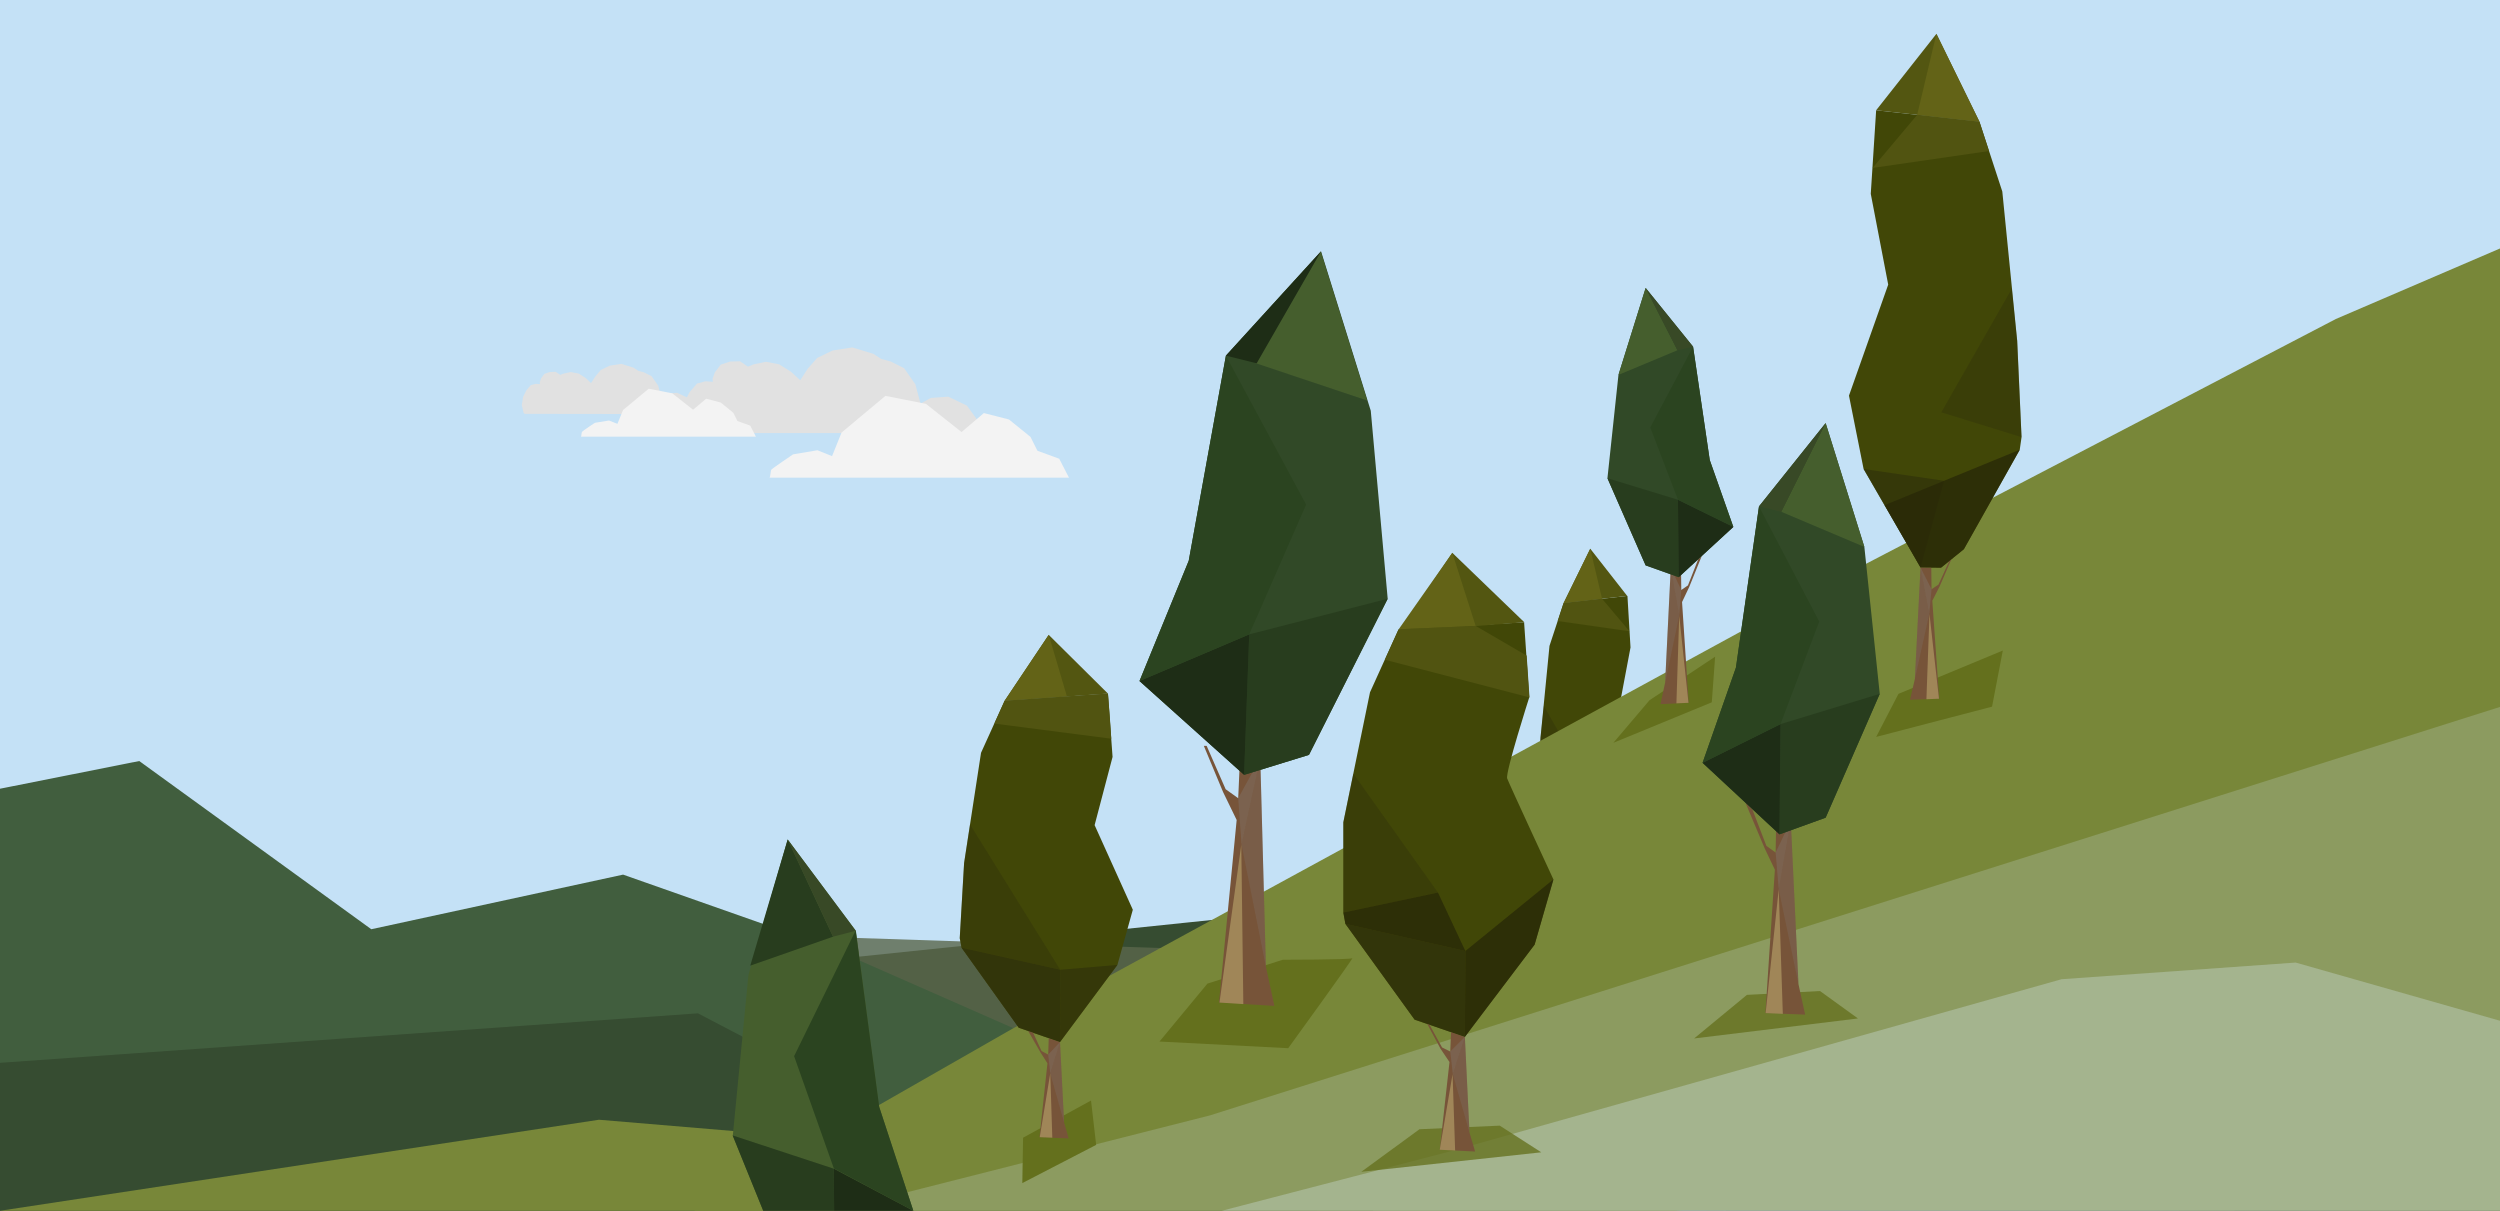 <?xml version="1.0" encoding="utf-8"?>
<!-- Generator: Adobe Illustrator 27.5.0, SVG Export Plug-In . SVG Version: 6.00 Build 0)  -->
<svg version="1.1" id="Layer_1" xmlns="http://www.w3.org/2000/svg" xmlns:xlink="http://www.w3.org/1999/xlink" x="0px" y="0px"
	 viewBox="0 0 975 472.2" style="enable-background:new 0 0 975 472.2;" xml:space="preserve">
<style type="text/css">
	.st0{fill:#C4E1F6;}
	.st1{display:none;fill:#C4E1F6;}
	.st2{fill:#364C31;}
	.st3{opacity:0.8;fill:#5A674B;enable-background:new    ;}
	.st4{fill:#415E3E;}
	.st5{fill-rule:evenodd;clip-rule:evenodd;fill:#E1E1E1;}
	.st6{fill-rule:evenodd;clip-rule:evenodd;fill:#F3F3F3;}
	.st7{fill:#414707;}
	.st8{fill:#535611;}
	.st9{fill:#775439;}
	.st10{opacity:0.3;fill:#848383;enable-background:new    ;}
	.st11{opacity:0.2;fill:#848383;enable-background:new    ;}
	.st12{opacity:0.3;fill:#FFFAA1;enable-background:new    ;}
	.st13{opacity:0.6;fill:#2E300B;enable-background:new    ;}
	.st14{opacity:0.35;fill:#2E300B;enable-background:new    ;}
	.st15{fill:#33330E;}
	.st16{fill:#636317;}
	.st17{fill:#515411;}
	.st18{fill:#788739;}
	.st19{opacity:0.2;fill:#DDEFFA;enable-background:new    ;}
	.st20{opacity:0.3;fill:#DDEFFA;enable-background:new    ;}
	.st21{opacity:0.77;fill:#64701D;enable-background:new    ;}
	.st22{fill:#64701D;}
	.st23{fill:#314927;}
	.st24{fill:#283D1E;}
	.st25{fill:#1E2D16;}
	.st26{fill:#2B4420;}
	.st27{fill:#455E2D;}
	.st28{fill:#384926;}
	.st29{opacity:0.78;fill:#282807;enable-background:new    ;}
	.st30{opacity:0.78;fill:#2E300B;enable-background:new    ;}
</style>
<g id="land">
	<polygon class="st0" points="0,-0.2 975,-0.2 975,472 0,472.2 	"/>
	<g id="Layer_2_00000168079091808304434580000000313553518947525536_">
		<rect x="-334.1" y="-71" class="st1" width="1437.8" height="437.5"/>
		<polygon class="st2" points="0,472.2 772.6,471.9 975,471.8 975,359.9 882.2,365.8 719.8,333.1 0,407.9 		"/>
		<polygon class="st3" points="225.4,362.2 536.1,372.5 596.2,387.9 529.9,398.5 0,408.3 		"/>
		<polygon class="st4" points="0,472.2 535.6,472.2 523.2,457.3 323.4,369.4 243,341.1 144.8,362.4 54.3,296.8 0,307.6 		"/>
		<polygon class="st2" points="0,414.5 272.2,395.2 345.6,433.6 483.9,400.1 498.3,422.1 529.2,414.8 815.8,441.3 975,404.9 
			975,472.2 213.3,472 0,472.2 		"/>
		<g id="Page-1_00000109738228346623350460000016267970747750353855_">
			<path id="Fill-1_00000111893944658732079890000000084982743196165249_" class="st5" d="M267.7,168.8L267,168l-1.2-5.2l0.8-5.4
				l2.3-4.4l2.9-3.4l3.3-0.9l2.9,0.2l-0.1-1.2l0.9-2.5l2.3-3l3.6-1.2l3.9-0.1l3.1,2.1l2.2-0.9l4.8-1l5.2,1l4.6,2.9l3.6,3.3l2.9-4.5
				l3.7-4.2l6-2.9l7.7-1.2l8.2,2.5l3.1,2l3.7,1l5.2,2.6l4.4,6.3l2,7.5l4-2.2l6.8-0.5l7.3,3.5l3.7,5.1c0.2,0.2,1.4,5.6,1.4,5.6H267.7
				V168.8z"/>
		</g>
		<g id="Group_00000016069227911054335790000014216085700332899239_" transform="translate(28, 17)">
			<g id="Page-1_00000119082081009706220760000008613226796373768599_">
				<g id="Group-3_00000022550322593900209410000007122518573055551899_">
					<path id="Fill-1_00000008122942453397153260000013198957209144756643_" class="st6" d="M272.1,169.3h116.8l-3.8-7.4l-8.5-3.1
						l-2.7-5.4l-8.4-6.8l-9.8-2.5l-8.7,7.4l-13.9-11l-15.8-3.1l-17.1,14.3l-3.7,9.2l-5.7-2.3l-9.5,1.6c0,0-8,5.4-8.5,6
						C272.6,166.3,272.4,169.3,272.1,169.3"/>
				</g>
			</g>
		</g>
		<g id="Page-1_00000100366871257381794500000010263093555944487085_">
			<path id="Fill-1_00000054968640900636657140000011898808151611901568_" class="st5" d="M204.6,161.4l-0.4-0.4l-0.7-3l0.5-3.2
				l1.3-2.6l1.7-2l1.9-0.5l1.7,0.1l-0.1-0.7l0.5-1.5l1.3-1.8l2.1-0.7l2.3-0.1l1.8,1.2l1.3-0.5l2.8-0.6l3.1,0.6l2.7,1.7l2.1,2
				l1.7-2.6l2.1-2.5l3.5-1.7l4.5-0.7l4.8,1.5l1.8,1.2l2.2,0.6l3,1.5l2.6,3.7l1.1,4.4l2.3-1.3l4-0.3l4.3,2l2.2,3
				c0.1,0.1,0.8,3.3,0.8,3.3L204.6,161.4L204.6,161.4z"/>
		</g>
		<g>
			<g>
				<g>
					<g>
						<polygon class="st7" points="600.2,313.9 613.6,337.8 619.1,342.3 624,342.2 637.7,318.5 641.2,300.9 631.8,274.2 
							635.9,252.5 634.7,232.4 609.8,235.2 604.3,251.9 600.8,287.7 599.7,310.9 						"/>
					</g>
				</g>
				<polygon class="st8" points="609.8,235.2 620.2,214 634.6,232.4 				"/>
			</g>
			<g>
				<polygon class="st9" points="619.5,373.7 626.5,373.9 625.4,369 624,342.2 621.4,342.2 621.3,347.4 619.7,346.3 617.1,340.6 
					616.6,340.3 619.4,346.7 621.2,350.2 				"/>
				<polygon class="st10" points="621.9,353.4 624,342.2 621.3,347.4 				"/>
				<polygon class="st11" points="621.9,353.4 625.4,369 624,342.2 				"/>
				<polygon class="st12" points="619.6,373.7 621.9,353.4 622.6,373.8 				"/>
			</g>
			<polyline class="st13" points="624,342.2 618.3,321.4 637.7,318.5 			"/>
			<polygon class="st14" points="602.1,275.3 600.8,287.7 599.7,310.9 619,304.9 			"/>
			<polygon class="st15" points="600.2,313.9 632.6,327.2 624,342.2 619.1,342.3 613.6,337.8 			"/>
			<polygon class="st16" points="620.2,214 624.8,233.5 609.8,235.2 			"/>
			<polygon class="st17" points="607.5,242.2 609.8,235.2 624.8,233.5 635.5,246.2 			"/>
		</g>
		<g id="Group_00000121246968130003542480000014933624579924987576_" transform="translate(28, 17)">
			<g id="Page-1_00000064312442912269389820000016801360816128443807_">
				<g id="Group-3_00000019675244724830951810000016864083894681518731_">
					<path id="Fill-1_00000154420531430501242070000006532655970347350963_" class="st6" d="M198.6,153.3h68.2l-2.2-4.3l-5-1.8
						L258,144l-4.9-4l-5.7-1.5l-5.1,4.3l-8.1-6.4l-9.2-1.8l-10,8.3l-2.2,5.4l-3.3-1.3l-5.5,0.9c0,0-4.7,3.1-5,3.5
						C198.8,151.6,198.7,153.3,198.6,153.3"/>
				</g>
			</g>
		</g>
		<polygon class="st18" points="233.6,436.7 0,472.2 656.2,472.2 		"/>
		<polygon class="st18" points="270.7,472.2 395.2,401 718.7,224.6 911,124.4 975,96.9 975,472.2 503.8,472 		"/>
		<polyline class="st19" points="325.3,472.2 471.9,435 975,275.7 975,472.2 		"/>
		<polygon class="st20" points="476.5,472.2 566.5,448.8 804,381.9 895.3,375.4 975,398.1 975,472.2 550.1,472.2 		"/>
	</g>
</g>
<g id="trees">
	<g id="Layer_4">
	</g>
	<polygon class="st21" points="681.3,388 660.7,405 724.6,397.2 709.8,386.5 	"/>
	<polygon class="st21" points="553.6,440.4 530.9,457 601.1,449.4 584.9,439 	"/>
	<polygon class="st22" points="399,443.7 398.7,461.4 427.5,446.5 425.5,429.2 	"/>
	<polygon class="st22" points="740.4,270.6 781.1,253.7 776.9,275.6 731.7,287.4 	"/>
	<polygon class="st22" points="643.3,273.1 629.2,289.7 667.6,273.9 668.9,256.1 	"/>
	<path class="st22" d="M470.9,383.6l-18.7,22.6l50.2,2.6c0,0,25.9-35.7,25-35.1c-1,0.6-27.1,0.6-27.1,0.6L470.9,383.6z"/>
	<g>
		<g>
			<polygon class="st9" points="658.6,274.1 647.6,274.6 649.4,266.2 651.6,221.4 655.6,221.5 655.7,230.1 658.3,228.3 662.3,218.1 
				663.7,216.8 658.8,228.9 656,234.8 			"/>
			<polygon class="st10" points="654.9,240.1 651.6,221.4 655.7,230.1 			"/>
			<polygon class="st11" points="654.9,240.1 649.4,266.2 651.6,221.4 			"/>
			<polygon class="st12" points="658.5,274.1 654.9,240.1 653.8,274.3 			"/>
		</g>
		<polygon class="st23" points="654.7,225.1 676,205.5 666.8,179.4 660.3,135.2 641.8,112.3 631.2,146.2 626.9,186.5 641.8,220.5 		
			"/>
		<polygon class="st24" points="626.9,186.5 654.4,194.9 654.7,225.1 641.8,220.5 		"/>
		<polygon class="st25" points="654.4,194.9 676,205.5 654.7,225.1 		"/>
		<polygon class="st26" points="660.3,135.2 643.6,166.7 654.4,194.9 676,205.5 666.8,179.4 		"/>
		<polygon class="st27" points="641.8,112.3 654.2,136.6 631.2,146.2 		"/>
		<polygon class="st28" points="641.8,112.3 660.3,135.2 654.2,136.6 		"/>
	</g>
	<g>
		<g>
			<g>
				<g>
					<polygon class="st7" points="787.7,175.4 765.9,214.2 757,221.4 749,221.3 726.8,182.9 721.1,154.3 736.4,111 729.6,75.6 
						731.7,43 772,47.5 780.9,74.7 786.7,132.9 788.4,170.5 					"/>
				</g>
			</g>
			<polygon class="st8" points="772,47.5 755.2,13.2 731.7,43 			"/>
		</g>
		<g>
			<polygon class="st9" points="756.3,272.5 744.9,272.9 746.8,264.8 749,221.3 753.2,221.4 753.3,229.8 756,228 760.2,218.8 
				761,218.2 756.5,228.6 753.6,234.3 			"/>
			<polygon class="st10" points="752.4,239.5 749,221.3 753.3,229.8 			"/>
			<polygon class="st11" points="752.4,239.5 746.8,264.8 749,221.3 			"/>
			<polygon class="st12" points="756.2,272.5 752.5,239.5 751.3,272.7 			"/>
		</g>
		<polyline class="st13" points="749,221.3 758.2,187.5 726.8,182.9 		"/>
		<polygon class="st14" points="784.6,112.6 786.7,132.9 788.4,170.5 757.1,160.8 		"/>
		<polygon class="st29" points="787.7,175.4 735,197 749,221.3 757,221.4 765.9,214.2 		"/>
		<polygon class="st16" points="755.2,13.2 747.7,44.8 772,47.5 		"/>
		<polygon class="st17" points="775.7,58.9 772,47.5 747.7,44.8 730.3,65.5 		"/>
	</g>
	<g>
		<g>
			<polygon class="st9" points="688.5,395.1 704,395.7 701.4,383.8 698.4,320.1 692.7,320.2 692.5,332.5 688.9,329.9 683.4,315.6 
				680.7,313 688.2,330.8 692.2,339.2 			"/>
			<polygon class="st10" points="693.7,346.8 698.4,320.1 692.5,332.5 			"/>
			<polygon class="st11" points="693.7,346.8 701.4,383.8 698.4,320.1 			"/>
			<polygon class="st12" points="688.6,395.1 693.7,346.8 695.3,395.4 			"/>
		</g>
		<polygon class="st23" points="694,325.4 664,297.5 677,260.4 686,197.5 712,165 727.1,213.3 733.1,270.6 712,318.9 		"/>
		<polygon class="st24" points="733.1,270.6 694.4,282.4 694,325.4 712,318.9 		"/>
		<polygon class="st25" points="694.4,282.4 664,297.5 694,325.4 		"/>
		<polygon class="st26" points="686,197.5 709.5,242.4 694.4,282.4 664,297.5 677,260.4 		"/>
		<polygon class="st27" points="712,165 694.7,199.6 727.1,213.3 		"/>
		<polygon class="st28" points="712,165 686,197.5 694.7,199.6 		"/>
	</g>
	<g>
		<g>
			<polygon class="st9" points="475.4,391 497,392.3 493.7,377 491.5,295.6 483.6,295.6 482.9,311.3 478,307.8 470.6,290.9 
				469.5,290.9 477,308.9 482.3,319.8 			"/>
			<polygon class="st10" points="484.2,329.4 491.5,295.6 482.9,311.3 			"/>
			<polygon class="st11" points="484.2,329.4 493.7,377 491.5,295.6 			"/>
			<polygon class="st12" points="475.6,391 484.1,329.4 484.9,391.6 			"/>
		</g>
		<polygon class="st23" points="485.2,302.2 444.4,265.6 463.6,218.7 478.1,138.7 515.2,98 534.6,160.2 541.2,233.5 510.5,294.4 		
			"/>
		<polygon class="st24" points="541.2,233.5 487.2,247.4 485.2,302.2 510.5,294.4 		"/>
		<polygon class="st25" points="487.2,247.4 444.4,265.6 485.2,302.2 		"/>
		<polygon class="st26" points="478.1,138.7 509.4,196.8 487.2,247.4 444.4,265.6 463.6,218.7 		"/>
		<polygon class="st27" points="515.1,98.1 489.6,141.6 533.2,156.2 		"/>
		<polygon class="st25" points="515.2,98 478.1,138.7 490.1,141.7 		"/>
	</g>
	<g>
		<g>
			<g>
				<g>
					<path class="st7" d="M524.7,360.3l27,37.4l19.6,6.7l2.4-3.3l24.8-32.7l7.3-25.5c0,0-17.2-37.1-18-39.3
						c-0.8-2.2,8.6-31.6,8.6-31.6l-2-29.3l-49,2.8L534.3,270l-10.4,50.7v35.1L524.7,360.3z"/>
				</g>
			</g>
			<polygon class="st8" points="545.6,246.4 566.4,215.6 594.5,242.7 			"/>
		</g>
		<g>
			<polygon class="st9" points="561.5,448.4 575.3,449.1 573.1,441.7 571.3,404.4 565.9,402.5 565.6,410.1 562.4,408.5 557.5,399.6 
				556.6,399.3 561.8,409 565.3,414.2 			"/>
			<polygon class="st10" points="566.6,418.9 571.3,404.4 565.6,410.1 			"/>
			<polygon class="st11" points="566.6,418.9 573.1,441.7 571.3,404.4 			"/>
			<polygon class="st12" points="561.5,448.4 566.5,418.9 567.5,448.7 			"/>
		</g>
		<polyline class="st29" points="571.3,404.4 571.5,370.9 605.9,342.9 598.5,368.4 571.3,404.4 		"/>
		<polygon class="st14" points="527.8,301.7 523.9,320.7 523.9,355.9 560.8,348.1 		"/>
		<polygon class="st30" points="524.7,360.3 571.5,370.9 571.3,404.4 551.7,397.6 		"/>
		<polygon class="st29" points="571.5,370.9 524.7,360.3 523.9,355.9 560.8,348.1 		"/>
		<polygon class="st16" points="566.4,215.6 575.5,244.1 545.5,245.4 		"/>
		<polygon class="st17" points="596.5,272 540.1,257.3 545.5,245.4 575.5,244.1 595.4,255.7 		"/>
	</g>
	<g>
		<g>
			<g>
				<g>
					<polygon class="st7" points="375,369.6 397.3,400.8 404.1,403.2 413.4,406.4 435.8,376.3 441.8,354.8 426.9,321.8 433.9,295.2 
						432.1,270.5 391.8,273.3 382.6,293.6 376,336.6 374.3,365.9 					"/>
				</g>
			</g>
			<polygon class="st8" points="391.8,273.3 409,247.6 432.1,270.5 			"/>
		</g>
		<g>
			<polygon class="st9" points="405.4,443.5 416.8,444 415,437.8 413.4,406.4 409,404.9 408.8,411.3 406.2,409.9 402.9,402.7 
				401,402.1 405.7,410.3 408.5,414.7 			"/>
			<polygon class="st10" points="409.6,418.6 413.4,406.4 408.8,411.3 			"/>
			<polygon class="st11" points="409.6,418.6 415,437.8 413.4,406.4 			"/>
			<polygon class="st12" points="405.5,443.5 409.6,418.6 410.4,443.7 			"/>
		</g>
		<polyline class="st13" points="413.4,406.4 413.5,378.2 435.8,376.3 		"/>
		<polygon class="st14" points="378.3,321.5 376,336.6 374.3,365.9 375,369.6 413.5,378.2 		"/>
		<polygon class="st30" points="375,369.6 413.5,378.2 413.4,406.4 397.3,400.8 		"/>
		<polygon class="st16" points="409,247.6 416.1,271.6 391.8,273.3 		"/>
		<polygon class="st17" points="433.4,288.1 387.8,282.2 391.8,273.3 416.1,271.6 432.1,270.5 432.8,279.3 		"/>
	</g>
	<g>
		<polygon class="st27" points="325.3,472.2 356.2,472.2 342.9,431.8 333.8,363 307.2,327.4 291.9,380.2 285.8,442.8 297.7,472.3 		
			"/>
		<polygon class="st24" points="285.7,442.8 325.2,455.8 325.3,472.2 297.7,472.3 		"/>
		<polygon class="st25" points="325.2,455.8 356.2,472.2 325.3,472.2 		"/>
		<polygon class="st26" points="333.7,362.9 309.7,411.9 325.2,455.7 356.2,472.2 342.9,431.7 		"/>
		<polygon class="st24" points="307.2,327.4 324.9,365.3 292.6,376.6 		"/>
		<polygon class="st28" points="307.2,327.4 333.7,363 324.9,365.3 		"/>
	</g>
</g>
</svg>
